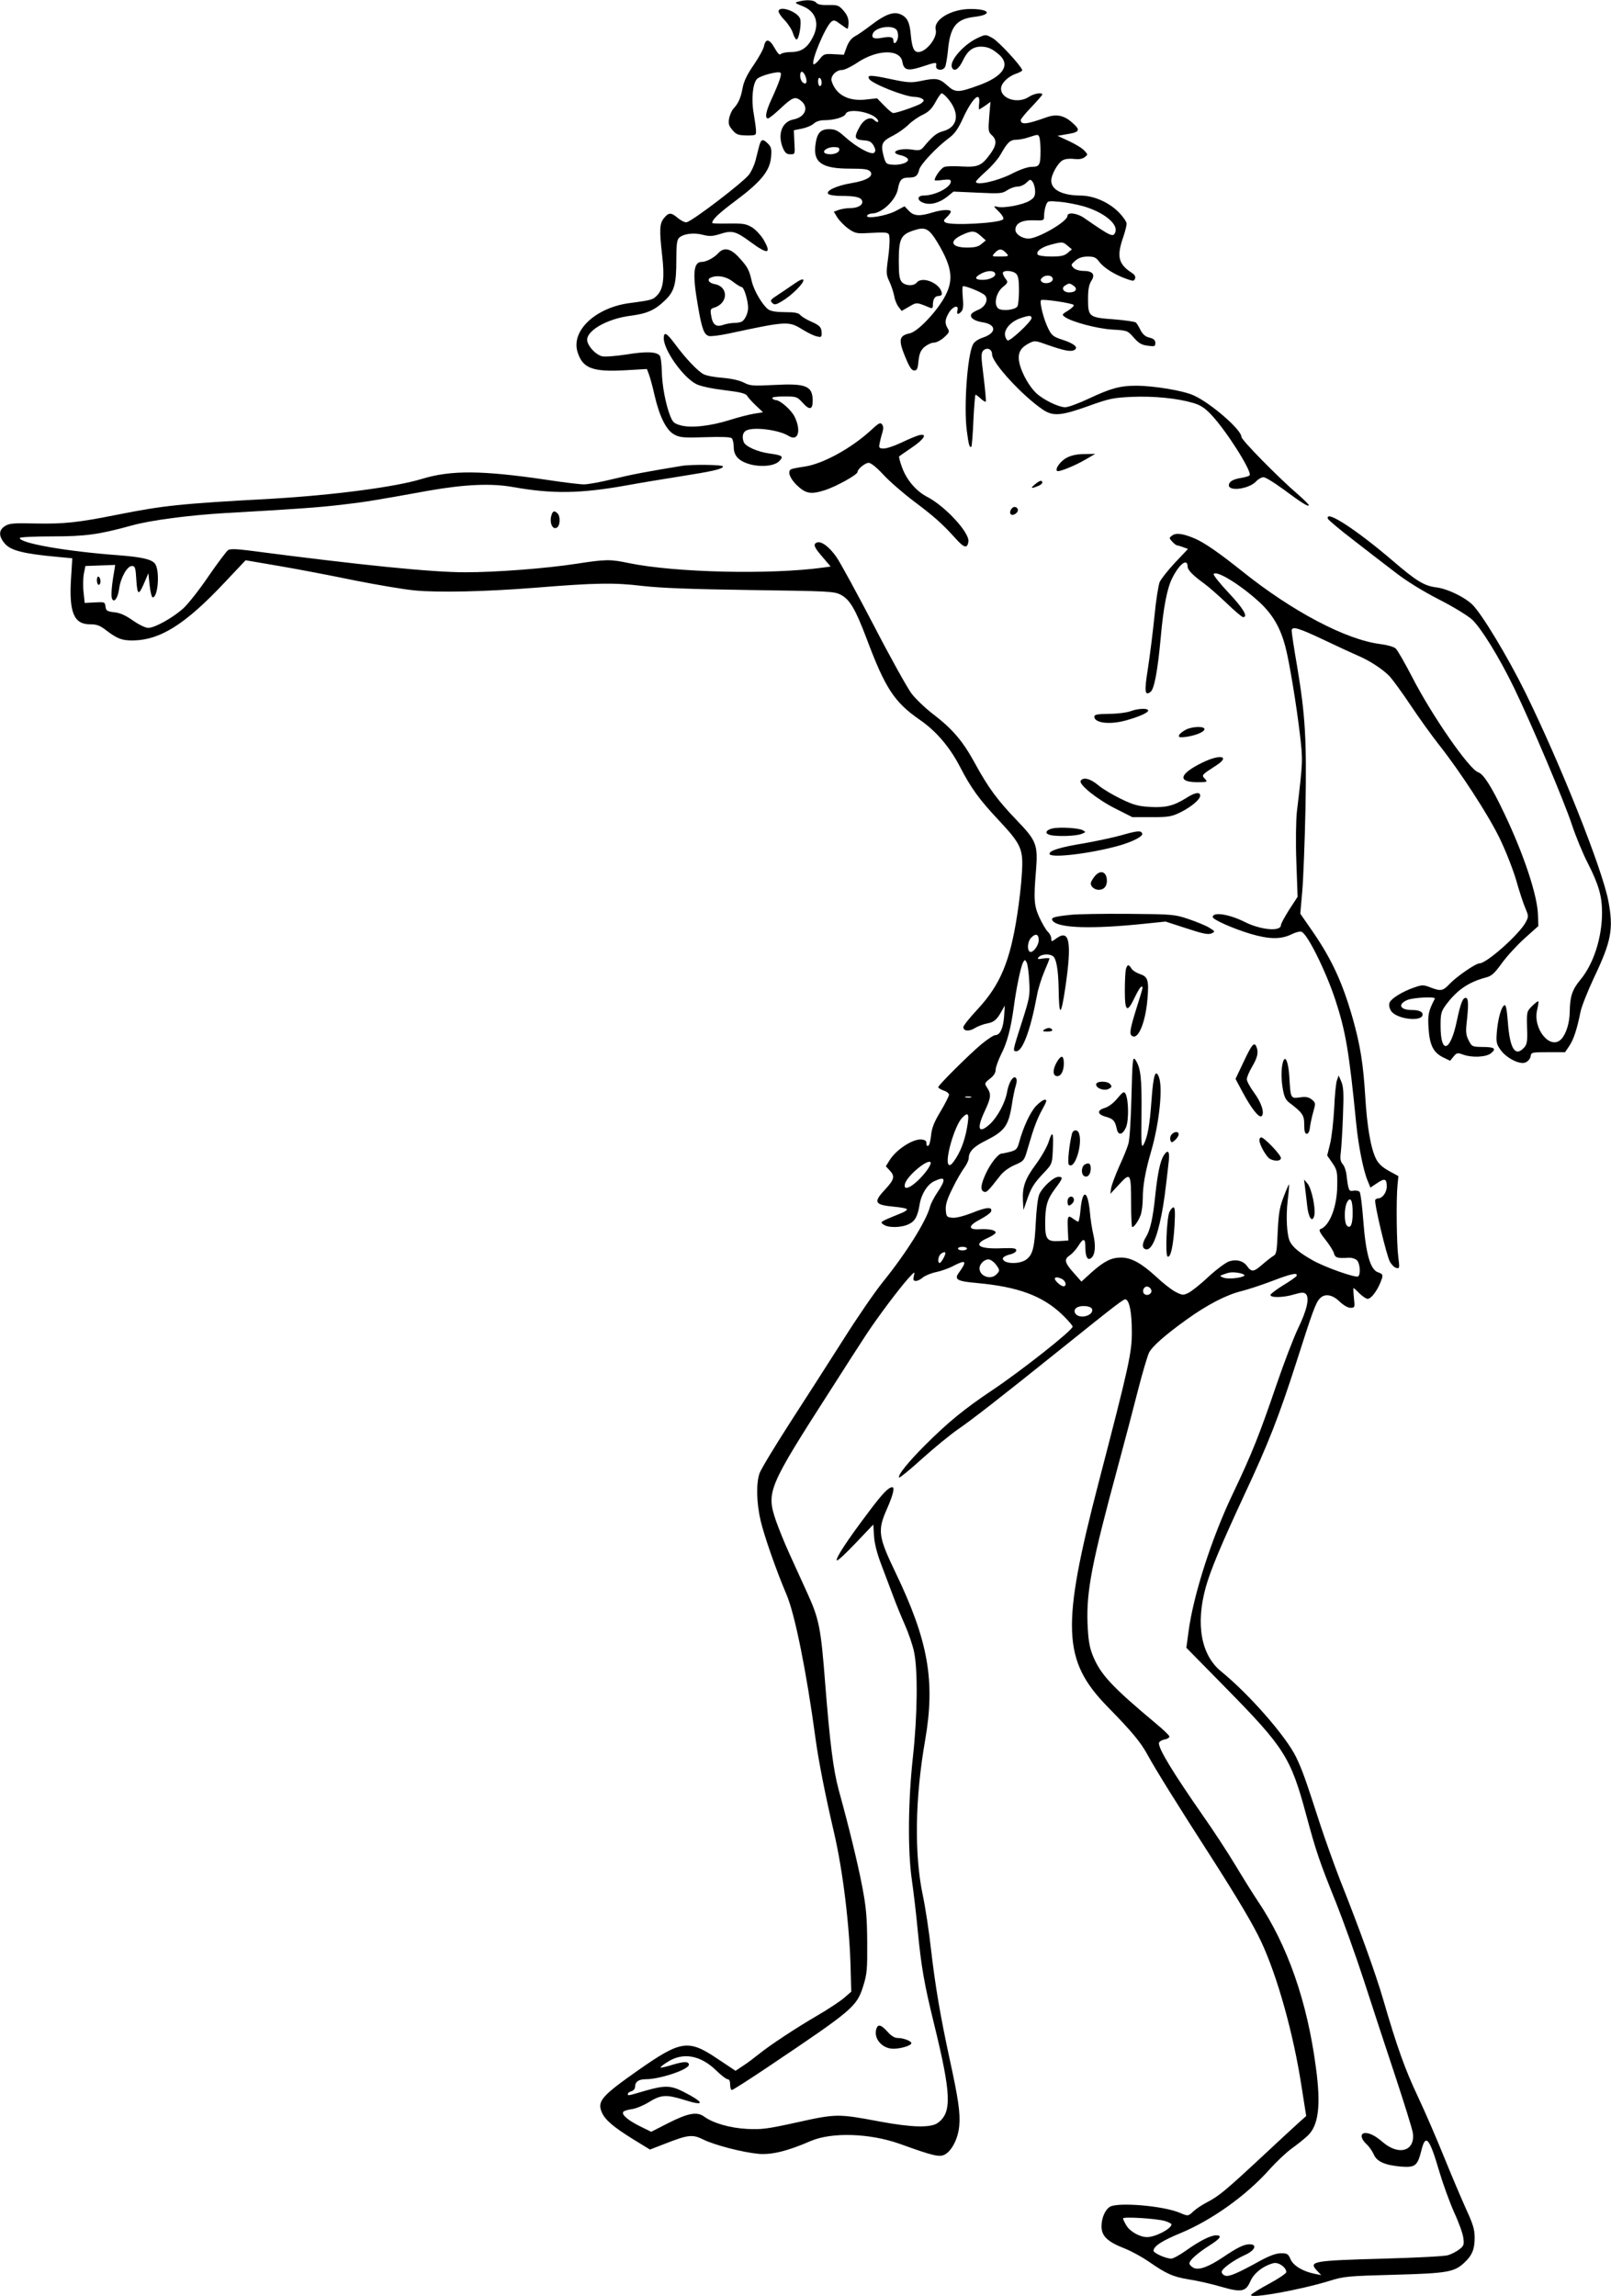  <svg version="1.0" xmlns="http://www.w3.org/2000/svg"
 width="898pt" height="1280pt" viewBox="0 0 898 1280"
 preserveAspectRatio="xMidYMid meet"><g transform="translate(0,1280) scale(0.1,-0.1)"
fill="#000000" stroke="none">
<path d="M4450 12791 c-22 -6 -20 -8 23 -25 75 -29 98 -97 57 -175 -29 -57
-64 -81 -119 -81 -26 0 -52 -5 -58 -11 -8 -8 -17 2 -35 33 -28 51 -50 55 -59
12 -3 -17 -29 -64 -57 -105 -36 -52 -55 -90 -62 -127 -11 -58 -23 -87 -52
-118 -10 -12 -21 -37 -24 -56 -5 -27 -1 -40 19 -63 21 -25 32 -29 78 -30 54 0
54 0 53 30 -1 17 -7 59 -13 94 -14 78 -5 167 19 191 19 19 115 44 130 35 10
-6 -5 -51 -49 -147 -32 -69 -39 -108 -20 -108 6 0 36 24 67 53 70 66 84 71
116 46 47 -37 25 -92 -42 -105 -64 -13 -89 -83 -58 -159 12 -27 21 -35 41 -35
27 0 27 0 23 67 l-3 67 45 9 c25 5 54 17 66 28 13 12 35 19 60 19 53 0 111 17
118 35 12 33 142 12 175 -28 15 -19 2 -24 -16 -6 -21 21 -57 5 -80 -36 -34
-60 -31 -73 19 -77 34 -2 45 -8 58 -30 11 -21 12 -30 3 -39 -15 -15 -99 30
-164 89 -39 35 -54 42 -88 42 -49 0 -68 -23 -76 -91 -12 -95 38 -129 191 -129
81 0 104 -3 115 -16 21 -26 -20 -51 -106 -65 -80 -13 -145 -43 -128 -60 6 -6
37 -11 69 -11 82 0 111 -7 119 -26 9 -23 -21 -42 -66 -42 -21 0 -50 -5 -64
-10 l-27 -10 20 -33 c11 -17 38 -45 60 -61 33 -24 49 -28 89 -26 140 7 138 8
141 -25 2 -16 -1 -69 -8 -117 -11 -81 -10 -91 9 -130 11 -24 22 -60 26 -80 3
-20 14 -46 24 -59 l17 -22 42 24 c42 25 41 25 115 -6 13 -5 17 -2 17 13 0 34
11 52 31 52 10 0 19 5 19 11 0 55 -107 104 -140 64 -17 -21 -63 -19 -83 3 -13
15 -17 39 -17 116 0 124 11 148 81 171 68 23 87 13 138 -72 82 -139 89 -210
30 -310 -51 -85 -147 -183 -188 -191 -59 -13 -64 -35 -27 -127 25 -61 37 -80
52 -80 16 0 20 9 24 54 5 42 12 58 33 77 16 13 39 24 52 24 14 0 39 13 57 29
29 26 32 32 21 50 -18 29 -16 51 7 89 22 36 56 45 47 12 -6 -24 5 -26 23 -5 9
10 11 35 7 75 -3 32 -3 61 0 64 7 7 105 -32 122 -49 23 -22 5 -64 -34 -81 -18
-7 -37 -18 -40 -24 -12 -19 15 -39 60 -46 81 -12 82 -60 3 -86 -27 -9 -48 -24
-55 -39 -31 -63 -51 -346 -34 -478 10 -81 16 -100 26 -90 2 3 8 69 11 147 4
78 9 142 12 142 3 0 16 -10 29 -22 13 -12 25 -19 28 -17 2 3 -3 65 -12 137
-15 118 -15 134 -2 148 21 20 49 8 49 -21 0 -48 170 -232 284 -309 56 -37 100
-34 251 20 119 43 140 47 246 52 122 5 252 -8 340 -34 41 -12 65 -28 100 -65
84 -88 228 -316 215 -338 -3 -5 -25 -11 -48 -15 -45 -7 -68 -21 -68 -41 0 -36
113 -20 151 21 12 13 31 24 42 24 11 0 58 -29 106 -64 108 -80 140 -100 147
-93 3 2 -26 31 -63 63 -108 93 -313 301 -313 319 0 39 -169 187 -266 231 -56
26 -220 54 -322 54 -87 0 -140 -14 -261 -71 -57 -27 -117 -49 -133 -49 -37 0
-123 42 -161 78 -39 36 -78 106 -93 161 -14 57 -1 89 49 116 35 18 35 18 108
-8 94 -33 130 -39 149 -27 23 14 -4 36 -70 57 -48 16 -58 23 -77 62 -25 49
-50 148 -40 158 9 8 176 -17 182 -27 3 -5 -11 -18 -31 -31 -35 -21 -36 -23
-18 -36 38 -27 179 -65 264 -70 84 -5 85 -5 120 -45 27 -31 44 -41 78 -45 38
-5 42 -4 42 15 0 16 -9 24 -32 30 -23 5 -38 18 -50 41 -9 19 -21 38 -26 43 -5
5 -60 13 -122 18 -140 10 -145 14 -145 113 0 54 5 80 18 101 24 36 8 56 -44
56 -22 0 -45 7 -55 17 -15 16 -15 18 10 40 19 16 40 23 70 23 35 0 46 -5 64
-30 25 -33 87 -72 150 -94 39 -14 43 -14 49 1 4 11 -2 22 -18 32 -75 49 -85
91 -49 196 11 32 20 67 20 78 0 11 -21 41 -47 67 -55 54 -138 90 -211 90 -101
1 -162 32 -162 83 0 35 39 103 66 115 14 7 42 9 62 6 25 -3 44 0 57 9 20 15
20 15 0 37 -11 13 -49 36 -85 53 l-65 30 58 10 c67 11 71 23 22 65 -45 40 -88
48 -145 27 -106 -38 -140 -42 -140 -14 0 6 27 39 60 73 33 35 60 66 60 69 0
14 -46 6 -75 -13 -60 -40 -155 -12 -155 46 0 30 40 69 86 84 19 7 34 15 32 20
-11 29 -132 159 -164 177 -39 22 -40 22 -81 3 -79 -35 -161 -128 -147 -165 11
-28 38 -12 61 37 26 55 56 78 101 78 39 0 66 -13 105 -48 59 -56 17 -118 -113
-166 -118 -43 -134 -44 -180 -2 -44 40 -62 43 -151 24 -50 -10 -70 -9 -168 12
-108 23 -130 23 -116 0 16 -27 201 -100 253 -100 15 0 34 -5 42 -10 13 -9 12
-12 -5 -26 -18 -13 -135 -54 -156 -54 -6 0 -28 18 -50 41 l-40 41 -65 -7 c-96
-10 -164 27 -188 102 -9 28 24 63 58 63 13 0 51 18 85 41 111 74 238 77 251 5
8 -48 30 -53 108 -28 82 27 84 27 80 5 -4 -25 38 -30 50 -6 5 10 12 51 16 91
12 133 46 176 147 188 103 12 88 44 -21 44 -108 0 -208 -60 -194 -116 11 -43
-53 -124 -97 -124 -25 0 -35 24 -42 96 -6 70 -20 99 -59 115 -38 16 -85 -2
-161 -60 -34 -26 -75 -55 -91 -63 -19 -10 -35 -30 -46 -59 l-16 -44 -56 3
c-53 3 -57 1 -81 -30 -14 -18 -29 -29 -32 -26 -16 15 66 210 99 237 14 11 21
9 50 -13 19 -14 37 -26 40 -26 3 0 6 16 6 35 0 24 -9 44 -29 67 -26 29 -33 31
-84 30 -38 -1 -59 3 -67 13 -13 16 -57 18 -100 6z m550 -161 c6 -11 8 -31 4
-45 -7 -27 -24 -35 -24 -11 0 20 -18 24 -65 15 -43 -8 -59 -1 -50 23 15 39
117 52 135 18z m-510 -256 c12 -32 4 -50 -16 -33 -16 13 -19 59 -4 59 6 0 15
-12 20 -26z m90 -35 c0 -10 -4 -19 -10 -19 -5 0 -10 12 -10 26 0 14 4 23 10
19 6 -3 10 -15 10 -26z m697 -81 c75 -83 67 -165 -19 -189 -37 -10 -58 -26
-112 -91 -14 -16 -25 -18 -61 -12 -75 11 -133 -16 -66 -31 16 -3 35 -12 40
-19 15 -18 -34 -38 -84 -34 -36 3 -38 5 -51 53 -15 63 -8 78 56 110 27 14 65
41 84 60 19 19 55 44 79 55 33 16 51 33 71 70 15 28 31 50 35 50 4 0 17 -10
28 -22z m181 -33 c-2 -19 -2 -35 0 -35 2 0 17 10 34 21 l29 21 -7 -83 c-6 -77
-5 -85 15 -103 29 -26 26 -56 -9 -104 -48 -66 -68 -75 -158 -70 -42 3 -87 2
-99 -3 -18 -7 -53 -55 -53 -73 0 -3 20 -3 45 1 36 4 45 3 45 -9 0 -33 -88 -78
-151 -78 -37 0 -39 -27 -3 -40 38 -15 88 -2 132 32 l37 30 135 -6 c125 -6 137
-5 165 14 17 11 42 20 58 20 15 0 37 10 49 22 20 20 22 20 35 3 7 -11 13 -34
13 -52 0 -27 -6 -37 -31 -52 -37 -23 -144 -43 -179 -34 -24 6 -24 4 8 -27 21
-21 29 -37 23 -43 -21 -21 -291 -36 -321 -17 -12 8 -11 12 8 30 12 11 22 25
22 30 0 14 -48 12 -104 -5 -71 -22 -103 -19 -130 10 l-24 25 -51 -27 c-55 -28
-170 -46 -157 -24 4 6 16 11 27 11 54 0 132 74 144 136 9 51 21 64 59 64 40 0
51 9 60 45 8 30 96 124 170 179 28 21 48 50 73 105 51 111 99 158 91 86z m336
-191 c3 -9 6 -42 6 -74 0 -80 -5 -90 -49 -90 -22 0 -66 -15 -116 -41 -79 -39
-195 -65 -195 -42 0 5 25 30 55 57 30 26 67 68 82 94 39 69 53 82 87 83 17 0
49 6 71 14 53 17 52 17 59 -1z m-1116 -71 c-3 -19 -47 -29 -75 -19 -26 10 5
36 44 36 27 0 34 -4 31 -17z m1362 -313 c113 -33 194 -99 177 -144 -12 -30
-22 -26 -171 77 -42 30 -96 36 -96 13 0 -31 -164 -126 -217 -126 -36 0 -73 25
-73 49 0 36 36 55 100 53 60 -2 60 -2 60 27 0 17 5 42 10 56 10 26 11 26 78
20 37 -3 96 -15 132 -25z m-573 -165 l28 -25 -24 -20 c-17 -15 -38 -20 -80
-20 -90 0 -104 36 -27 71 54 25 70 24 103 -6z m484 -55 l24 -20 -24 -20 c-18
-16 -38 -20 -92 -20 -38 0 -71 5 -75 11 -10 17 20 41 73 55 65 17 67 17 94 -6z
m-347 -36 c23 -22 21 -24 -31 -24 -45 0 -46 0 -28 20 22 24 38 25 59 4z m-58
-116 c11 -17 -26 -38 -68 -38 -45 0 -49 13 -10 34 33 18 68 20 78 4z m118 -4
c12 -11 16 -36 16 -92 0 -42 -4 -83 -9 -90 -12 -20 -87 -28 -107 -11 -26 22
-12 88 26 119 28 23 30 27 16 45 -9 11 -16 26 -16 33 0 17 55 15 74 -4z m204
-33 c-4 -19 -46 -27 -62 -11 -8 8 -6 15 7 25 23 17 59 8 55 -14z m117 -34 c24
-18 11 -37 -25 -37 -33 0 -47 25 -22 39 22 14 25 13 47 -2z m-235 -180 c0 -19
-118 -129 -133 -125 -6 3 -13 16 -15 30 -4 34 33 75 83 93 51 18 65 18 65 2z"/>
<path d="M4340 12736 c0 -7 15 -30 34 -49 19 -20 40 -52 46 -72 6 -19 15 -35
20 -35 14 0 29 91 20 116 -16 41 -120 76 -120 40z"/>
<path d="M4231 11983 c-5 -21 -14 -56 -20 -79 -6 -23 -21 -56 -34 -75 -27 -40
-324 -267 -351 -268 -10 -1 -31 10 -48 24 -37 32 -51 31 -77 -1 -25 -31 -26
-66 -10 -209 14 -120 7 -184 -26 -219 -25 -27 -31 -29 -152 -45 -191 -24 -330
-153 -294 -272 28 -92 83 -113 265 -103 l122 7 11 -29 c6 -16 21 -69 32 -119
28 -120 66 -195 111 -218 30 -16 53 -18 171 -14 93 3 141 1 148 -6 6 -6 11
-28 11 -49 0 -51 31 -81 98 -98 64 -15 133 -6 157 21 24 25 17 31 -55 41 -67
9 -134 39 -144 63 -11 30 -6 54 13 65 41 22 183 4 237 -30 53 -33 71 28 34
106 -19 39 -82 94 -107 94 -7 0 -15 5 -18 10 -4 6 20 10 66 10 69 0 72 -1 104
-36 38 -42 55 -38 55 12 0 83 -37 98 -217 88 -116 -6 -132 -5 -168 14 -24 12
-70 22 -118 26 -43 3 -90 12 -105 20 -33 17 -102 90 -160 169 -47 63 -62 70
-62 31 0 -66 107 -217 181 -255 24 -12 84 -25 157 -34 91 -11 119 -18 127 -32
6 -10 28 -34 49 -54 l39 -37 -49 -8 c-26 -4 -89 -20 -139 -36 -106 -33 -213
-45 -271 -29 -36 10 -44 17 -58 52 -25 63 -46 171 -47 252 -1 39 -6 78 -11 84
-18 23 -76 25 -186 7 -60 -9 -121 -14 -136 -10 -33 8 -74 50 -82 83 -14 55
106 126 241 143 92 12 135 31 191 85 53 50 64 90 64 227 0 82 3 110 15 122 23
23 83 31 133 17 36 -9 53 -9 97 5 66 21 86 16 170 -46 96 -71 118 -66 70 16
-14 23 -42 53 -62 66 -33 20 -49 23 -130 22 -51 -1 -93 0 -93 3 0 19 35 53
133 126 139 104 189 165 195 242 4 44 1 56 -17 74 -30 30 -39 26 -50 -16z"/>
<path d="M4004 11389 c-24 -26 -67 -49 -93 -49 -46 0 -52 -66 -21 -243 22
-129 34 -163 62 -170 10 -3 60 3 111 14 327 70 333 70 412 21 28 -17 62 -34
78 -37 24 -6 27 -4 27 16 0 35 -10 45 -60 67 -25 11 -51 27 -59 36 -10 12 -31
16 -85 16 -47 0 -79 5 -93 15 -32 23 -81 105 -93 159 -14 62 -23 79 -72 132
-46 50 -83 57 -114 23z m81 -159 c21 -16 43 -30 49 -30 13 0 36 -75 36 -116 0
-28 -16 -65 -34 -76 -6 -4 -25 -8 -42 -8 -17 0 -46 -5 -63 -11 -40 -14 -59 1
-67 53 -6 32 -3 37 17 43 78 24 81 116 4 131 -34 6 -47 27 -22 37 36 15 86 6
122 -23z"/>
<path d="M4430 11220 c-25 -17 -67 -46 -93 -63 -42 -27 -46 -32 -33 -45 13
-13 20 -12 58 11 52 31 122 101 116 117 -2 7 -21 -1 -48 -20z"/>
<path d="M4854 10401 c-109 -100 -267 -187 -370 -202 -36 -5 -70 -12 -75 -15
-20 -12 -7 -48 29 -85 52 -51 80 -57 161 -31 64 21 181 86 181 101 0 16 42 51
62 51 13 0 44 -25 82 -66 33 -36 110 -103 171 -149 112 -84 157 -124 233 -208
46 -52 65 -56 70 -15 6 50 -131 198 -231 249 -59 31 -112 92 -137 159 -13 33
-20 63 -18 66 3 3 34 24 69 48 70 47 92 82 42 70 -15 -4 -59 -22 -98 -41 -38
-18 -82 -33 -98 -33 -26 0 -29 3 -24 28 3 15 9 41 15 59 7 23 7 36 -1 47 -10
13 -19 8 -63 -33z"/>
<path d="M5947 10249 c-35 -18 -67 -62 -55 -74 8 -8 94 26 158 63 l55 32 -60
-1 c-40 0 -73 -7 -98 -20z"/>
<path d="M3800 10203 c-190 -31 -280 -48 -382 -73 -68 -17 -141 -30 -163 -30
-22 0 -114 11 -205 25 -365 54 -537 55 -700 5 -147 -45 -493 -90 -835 -110
-515 -28 -604 -38 -861 -89 -221 -44 -296 -52 -455 -49 -125 3 -148 1 -172
-15 -35 -22 -35 -56 -1 -96 33 -40 104 -58 303 -76 l74 -7 -7 -112 c-12 -189
16 -256 105 -256 39 0 56 -6 94 -36 59 -44 84 -54 143 -54 154 1 294 89 514
323 l117 124 193 -33 c106 -18 292 -54 413 -79 121 -24 272 -50 335 -56 131
-13 397 -7 675 15 333 27 438 29 595 10 107 -12 267 -18 605 -23 427 -6 463
-7 499 -25 52 -26 83 -78 146 -244 105 -280 155 -356 298 -455 90 -62 166
-151 223 -261 62 -120 108 -183 216 -298 127 -136 138 -161 129 -298 -3 -58
-15 -161 -26 -230 -40 -260 -95 -390 -220 -525 -44 -47 -80 -92 -80 -100 0
-23 31 -26 64 -6 17 11 48 22 68 26 39 7 55 21 82 70 l17 30 -4 -61 c-5 -67
-23 -104 -49 -104 -9 0 -44 -23 -78 -51 -69 -58 -240 -228 -240 -239 0 -5 14
-13 30 -19 17 -5 30 -16 30 -23 0 -8 -21 -49 -47 -93 -37 -61 -49 -93 -53
-134 -3 -30 -10 -56 -16 -58 -7 -2 -11 4 -10 14 1 13 -7 19 -26 21 -47 6 -142
-55 -179 -115 l-21 -34 21 -23 c31 -32 26 -51 -24 -105 -69 -74 -62 -87 53
-98 34 -3 65 -9 67 -13 3 -5 -12 -15 -33 -23 -120 -49 -118 -48 -97 -63 25
-19 99 -18 140 2 35 16 50 43 61 109 9 58 43 112 80 130 65 31 70 14 19 -62
-19 -28 -37 -64 -41 -79 -19 -77 -131 -257 -262 -419 -44 -54 -145 -201 -223
-325 -79 -124 -212 -332 -297 -463 -84 -131 -160 -256 -168 -279 -20 -57 -17
-168 6 -265 21 -89 89 -282 144 -411 47 -109 112 -434 161 -797 17 -127 54
-316 104 -530 50 -215 88 -528 93 -774 l3 -113 -39 -34 c-22 -19 -87 -62 -145
-96 -127 -74 -269 -168 -331 -218 -25 -20 -64 -50 -88 -65 l-42 -28 -102 68
c-161 108 -202 102 -438 -63 -205 -144 -232 -174 -206 -235 17 -42 63 -82 176
-152 l93 -57 80 31 c132 52 157 55 217 25 62 -31 221 -72 309 -80 72 -6 160
15 291 72 118 50 328 43 495 -16 191 -69 223 -76 253 -59 39 22 73 90 79 159
7 70 -6 156 -54 375 -51 236 -79 400 -103 606 -11 101 -32 238 -46 304 -48
226 -44 540 13 865 57 330 18 553 -165 934 -97 202 -101 235 -48 355 33 75 45
121 30 121 -21 0 -55 -35 -132 -138 -118 -156 -187 -261 -177 -270 4 -4 51 40
105 97 l98 103 4 -63 c2 -41 17 -99 40 -159 20 -52 49 -131 66 -175 16 -44 46
-117 66 -162 20 -45 43 -112 51 -150 22 -102 19 -356 -6 -585 -27 -244 -30
-524 -6 -688 9 -63 24 -187 32 -275 20 -206 36 -300 90 -520 98 -399 102 -500
23 -558 -39 -29 -145 -26 -323 7 -233 44 -244 44 -460 -4 -168 -37 -200 -41
-280 -37 -96 5 -189 32 -239 68 -40 30 -90 21 -204 -37 l-92 -47 -63 31 c-66
33 -103 64 -93 80 3 5 24 12 47 15 23 3 64 20 92 37 71 44 99 46 197 16 122
-39 121 -18 -2 45 -70 35 -103 36 -214 4 -99 -29 -94 -28 -94 -16 0 5 9 11 20
14 11 3 20 14 20 24 0 29 20 43 60 43 79 0 240 54 240 81 0 19 -27 19 -90 0
-35 -11 -66 -18 -68 -16 -2 2 14 16 37 30 86 57 185 40 273 -46 28 -27 56 -49
64 -49 9 0 14 -11 14 -30 0 -16 4 -30 10 -30 5 0 101 61 212 136 464 312 484
329 520 444 21 67 23 93 22 245 -1 139 -6 195 -28 310 -25 131 -75 335 -131
538 -30 111 -49 262 -75 590 -24 312 -34 362 -99 505 -28 62 -74 162 -101 222
-28 61 -61 144 -75 184 -54 161 -45 183 310 736 75 118 162 253 193 300 63 96
182 255 236 315 35 38 36 39 30 13 -5 -23 -3 -28 12 -28 10 0 27 9 38 19 12
10 45 24 74 30 29 6 74 22 99 36 68 35 75 26 29 -38 -29 -39 -13 -49 101 -59
230 -21 366 -72 475 -177 32 -31 58 -61 57 -66 -1 -21 -286 -246 -449 -355
-154 -103 -244 -177 -369 -301 -101 -101 -159 -174 -149 -185 3 -3 61 44 128
105 68 61 157 134 199 163 84 58 233 174 568 443 330 265 357 285 368 282 21
-7 34 -75 34 -178 1 -117 -14 -186 -184 -839 -211 -811 -203 -996 50 -1255
137 -140 184 -197 223 -269 43 -79 168 -280 349 -561 153 -239 238 -382 283
-478 90 -192 180 -513 225 -807 l26 -165 -38 -34 c-21 -19 -117 -107 -213
-197 -202 -188 -238 -217 -302 -250 -25 -13 -59 -35 -74 -49 -32 -30 -31 -29
-79 -9 -91 38 -337 59 -386 34 -28 -15 -49 -63 -49 -110 0 -54 33 -86 128
-123 38 -15 98 -48 133 -72 102 -71 137 -86 226 -101 47 -7 126 -25 177 -40
117 -34 140 -29 166 30 19 45 73 87 130 101 27 6 70 -24 70 -50 0 -7 -42 -36
-94 -64 -52 -28 -98 -56 -102 -63 -15 -24 272 27 437 78 79 25 102 27 359 34
299 8 337 15 393 68 43 40 57 75 57 138 0 47 -9 76 -49 163 -26 58 -81 187
-121 286 -40 99 -105 250 -145 335 -73 154 -117 277 -195 545 -42 144 -131
391 -240 665 -33 85 -83 225 -111 310 -86 266 -100 303 -134 375 -56 116 -262
351 -418 478 -112 91 -143 263 -86 469 27 97 86 237 214 513 136 290 194 440
290 738 90 282 108 333 131 358 27 30 70 24 111 -16 22 -21 46 -35 61 -35 24
0 25 2 19 55 -3 30 -4 55 -2 55 2 0 17 -13 33 -30 17 -16 37 -30 45 -30 23 0
62 56 81 116 5 18 1 24 -23 32 -43 15 -68 104 -82 291 -6 80 -15 151 -20 157
-5 6 -20 9 -34 7 -26 -6 -29 1 -39 85 -2 24 -12 52 -21 62 -13 15 -16 30 -11
67 3 26 9 118 12 203 5 125 3 162 -9 190 l-15 35 -9 -25 c-6 -14 -13 -85 -16
-158 -4 -73 -14 -163 -23 -198 l-16 -65 29 -42 c26 -38 28 -49 27 -127 -1
-117 -43 -225 -95 -242 -9 -3 -1 -21 29 -58 23 -29 45 -64 48 -77 6 -24 20
-28 80 -24 18 1 38 -5 48 -14 17 -18 22 -80 6 -90 -15 -9 -188 52 -255 91 -71
40 -108 71 -124 102 -18 34 -24 138 -13 232 6 47 9 86 7 88 -1 1 -15 -30 -30
-70 -23 -60 -28 -94 -33 -196 -4 -105 -7 -124 -23 -132 -10 -6 -39 -28 -64
-50 -47 -41 -59 -42 -84 -7 -21 29 -59 39 -99 26 -19 -6 -71 -45 -116 -86 -44
-42 -95 -82 -112 -90 -28 -14 -34 -13 -70 5 -22 11 -71 49 -109 85 -83 76
-139 107 -196 107 -54 0 -94 -20 -164 -82 l-57 -52 -44 50 c-50 56 -54 75 -20
97 13 9 34 32 46 51 29 47 40 45 40 -6 0 -55 13 -77 33 -60 22 18 26 69 11
132 -7 30 -16 87 -19 126 -12 122 -41 128 -52 11 -3 -37 -9 -67 -13 -67 -3 0
-15 7 -26 15 -31 24 -35 18 -32 -52 l3 -68 -51 -3 c-67 -4 -78 10 -78 96 0 98
10 135 54 194 45 60 48 68 20 68 -27 0 -90 -58 -107 -98 -8 -18 -16 -86 -19
-150 -7 -144 -17 -185 -51 -211 -38 -31 -133 -27 -133 4 0 7 17 17 38 22 22 5
37 15 37 23 0 12 -15 14 -78 12 -132 -6 -168 19 -82 57 25 11 45 25 45 30 0
14 -36 22 -90 19 -66 -4 -64 20 4 55 30 16 57 35 60 43 11 28 -25 26 -103 -6
-49 -19 -92 -30 -112 -28 -32 3 -34 6 -37 43 -2 30 7 60 37 120 21 44 51 95
65 114 14 19 26 44 26 56 0 35 28 64 93 96 107 54 128 82 147 199 6 41 16 90
22 108 7 23 7 37 0 44 -14 14 -39 -26 -48 -77 -10 -61 -54 -142 -96 -181 -64
-58 -76 -27 -28 74 34 73 36 93 13 128 -16 25 -16 26 15 51 21 16 32 33 32 50
0 14 14 52 30 85 34 66 54 142 71 264 14 107 39 224 51 248 10 18 11 18 21 1
5 -10 12 -57 14 -104 5 -81 2 -94 -41 -229 -51 -159 -52 -162 -31 -162 35 0
79 117 115 310 6 36 25 96 41 134 16 37 29 70 29 73 0 3 -16 3 -36 0 -30 -5
-34 -4 -24 8 14 16 57 20 78 6 20 -12 31 -75 33 -181 2 -162 13 -160 38 10 36
247 23 321 -48 271 -30 -22 -31 -22 -31 -2 0 11 -9 28 -20 38 -10 10 -31 46
-46 78 -30 66 -33 101 -19 265 11 140 2 164 -104 274 -110 114 -163 186 -237
322 -67 123 -124 190 -235 275 -43 33 -96 84 -118 113 -22 29 -117 199 -210
379 -94 180 -187 351 -208 381 -40 58 -85 91 -109 82 -23 -9 -17 -26 31 -81
l45 -53 -43 -6 c-294 -40 -822 -28 -1081 25 -104 22 -128 22 -296 -4 -171 -26
-443 -47 -617 -47 -187 0 -575 39 -1211 122 -65 8 -98 9 -110 2 -9 -6 -58 -71
-109 -145 -50 -74 -113 -154 -140 -179 -58 -53 -160 -110 -197 -110 -15 0 -52
18 -85 41 -41 29 -72 43 -104 46 -41 5 -46 9 -49 32 -3 25 -5 26 -59 23 l-57
-3 -6 58 c-4 32 -3 78 1 103 l9 45 83 3 83 3 -5 -33 c-14 -76 -19 -138 -13
-154 11 -28 33 1 40 54 8 61 45 127 71 127 18 0 21 -9 25 -79 6 -88 13 -88 48
-6 l19 45 7 -67 c4 -38 12 -68 17 -68 31 0 41 154 12 189 -20 24 -75 36 -203
46 -288 21 -550 67 -550 96 0 5 81 9 180 9 186 0 260 10 445 61 104 29 317 57
520 69 404 23 516 31 645 46 130 15 176 22 490 79 200 35 349 42 470 20 220
-39 375 -37 636 10 76 14 211 36 299 50 178 28 235 41 235 55 0 10 -177 12
-230 3z m1990 -2643 c0 -32 -34 -75 -50 -65 -16 10 -12 57 7 77 25 27 43 22
43 -12z m-377 -877 c-7 -2 -21 -2 -30 0 -10 3 -4 5 12 5 17 0 24 -2 18 -5z
m-18 -140 c-11 -80 -33 -146 -65 -197 -22 -35 -34 -46 -42 -38 -23 23 32 214
74 260 32 33 40 27 33 -25z m-229 -268 c-63 -83 -137 -127 -121 -72 15 47 134
144 143 116 2 -5 -8 -25 -22 -44z m2374 -235 c0 -65 -12 -92 -32 -72 -16 17
-16 99 1 131 19 34 31 10 31 -59z m-2150 -200 c0 -5 -11 -10 -25 -10 -14 0
-25 5 -25 10 0 6 11 10 25 10 14 0 25 -4 25 -10z m-120 -25 c0 -12 -24 -55
-32 -55 -12 0 -10 34 4 48 12 12 28 16 28 7z m279 -61 c25 -32 26 -38 5 -58
-32 -32 -94 -10 -94 34 0 24 26 50 50 50 10 0 28 -12 39 -26z m1371 -53 c14
-4 20 -10 15 -13 -21 -13 -92 -19 -115 -10 -25 10 -25 10 20 25 20 7 50 6 80
-2z m308 -12 c-2 -6 -35 -29 -73 -52 -38 -23 -70 -48 -73 -54 -5 -18 72 -17
133 2 38 11 52 12 63 3 23 -20 8 -89 -42 -192 -25 -52 -79 -193 -120 -313 -95
-279 -138 -387 -242 -605 -119 -248 -222 -569 -249 -773 l-12 -90 226 -230
c319 -325 356 -382 441 -698 57 -211 74 -261 169 -497 38 -96 107 -287 152
-425 44 -137 123 -376 174 -530 51 -154 96 -299 100 -322 16 -103 -77 -132
-168 -53 -40 34 -70 50 -96 50 -30 0 -27 -31 5 -61 15 -13 33 -39 41 -57 17
-41 62 -61 152 -69 79 -6 92 4 113 86 24 101 45 78 102 -117 20 -67 57 -169
82 -225 26 -56 49 -120 51 -143 5 -35 2 -44 -22 -62 -15 -12 -44 -27 -64 -33
-20 -6 -179 -14 -356 -19 -400 -11 -422 -15 -374 -67 l24 -25 -35 7 c-67 13
-121 46 -136 81 -13 30 -18 34 -53 34 -27 0 -62 -13 -113 -40 -128 -71 -177
-92 -198 -85 -11 3 -20 13 -20 21 0 18 67 66 131 95 55 25 69 59 24 59 -31 0
-69 -19 -146 -71 -82 -55 -134 -74 -165 -61 -13 7 -24 18 -24 25 0 18 44 57
113 101 60 38 72 56 35 56 -31 -1 -91 -31 -167 -85 -35 -25 -72 -45 -82 -45
-30 0 -99 31 -99 44 0 25 48 56 150 98 176 73 369 211 499 358 35 39 89 90
120 113 31 22 71 54 89 71 62 57 76 169 47 382 -48 366 -158 682 -325 929 -26
39 -81 127 -123 197 -42 70 -123 194 -180 275 -169 243 -247 371 -247 406 0 8
14 17 31 21 18 3 29 11 27 18 -3 7 -34 37 -69 66 -256 214 -317 280 -360 390
-17 44 -23 84 -27 175 -6 179 24 336 168 867 38 140 89 335 114 433 25 98 53
191 61 207 18 36 93 101 210 185 114 82 222 138 305 158 36 9 112 34 170 56
107 41 144 49 138 30z m-1307 -19 c21 -12 26 -40 7 -40 -14 0 -48 30 -48 42 0
11 17 10 41 -2z m497 -63 c4 -20 -25 -34 -40 -19 -15 15 -1 44 19 40 10 -2 19
-11 21 -21z m-331 -103 c9 -23 -25 -46 -62 -42 -33 3 -47 34 -23 49 23 15 78
10 85 -7z m406 -5084 c20 -6 37 -15 37 -19 0 -24 -89 -71 -136 -71 -40 0 -94
30 -115 64 -10 17 -19 35 -19 40 0 11 181 0 233 -14z"/>
<path d="M5769 10100 c-27 -22 -22 -25 15 -10 14 5 26 14 26 20 0 16 -15 12
-41 -10z"/>
<path d="M5642 9968 c-16 -16 -15 -38 2 -38 7 0 19 6 25 14 16 19 -10 41 -27
24z"/>
<path d="M3076 9934 c-17 -44 4 -94 31 -73 16 14 17 61 1 77 -16 16 -25 15
-32 -4z"/>
<path d="M7402 9908 c3 -7 67 -61 144 -120 76 -59 182 -141 236 -182 58 -45
152 -103 238 -147 79 -40 162 -91 186 -113 51 -48 151 -210 234 -381 94 -194
278 -629 321 -759 22 -67 62 -164 89 -216 62 -122 80 -186 80 -277 0 -141 -48
-288 -122 -376 -44 -53 -57 -92 -58 -177 -1 -61 -19 -121 -46 -151 -61 -67
-163 57 -135 165 5 22 8 42 6 44 -2 3 -18 -9 -35 -26 -30 -30 -30 -32 -28
-120 3 -77 0 -93 -16 -111 -50 -55 -80 -8 -91 142 -5 67 -11 97 -18 94 -17 -5
-36 -69 -43 -145 -5 -59 -3 -71 18 -101 32 -48 110 -88 142 -73 14 6 26 21 28
34 3 22 6 23 97 23 l95 0 23 34 c24 35 44 95 63 191 6 30 40 115 75 190 97
204 110 271 80 429 -35 181 -267 764 -465 1166 -96 194 -240 433 -292 484 -44
43 -141 90 -203 97 -67 9 -109 34 -245 151 -204 174 -376 285 -358 231z"/>
<path d="M6534 9815 c-18 -13 -18 -14 0 -34 11 -12 23 -21 27 -21 4 0 20 -5
34 -10 l27 -10 -72 -76 c-39 -42 -78 -91 -86 -109 -7 -18 -21 -104 -29 -192
-9 -87 -25 -216 -36 -287 -21 -131 -18 -157 14 -133 21 15 40 117 57 302 15
170 36 278 65 334 40 79 85 112 85 62 0 -18 30 -49 95 -96 22 -16 77 -64 122
-107 45 -43 86 -78 92 -78 30 0 2 48 -79 134 -50 53 -88 101 -85 106 15 24
155 -63 260 -161 71 -67 113 -141 140 -244 23 -88 62 -328 81 -489 17 -146 17
-146 -17 -431 -5 -44 -7 -169 -3 -277 l7 -197 -47 -72 c-25 -40 -46 -78 -46
-86 0 -37 -112 -27 -200 17 -87 44 -180 59 -180 28 0 -14 113 -64 209 -93 104
-31 170 -32 228 -4 24 12 50 19 58 15 33 -12 136 -220 189 -381 57 -175 76
-284 116 -690 12 -122 40 -263 64 -318 l15 -37 37 25 c43 29 54 25 54 -19 0
-32 -24 -66 -48 -66 -6 0 -13 -4 -16 -8 -8 -14 63 -313 82 -346 10 -17 26 -33
37 -34 17 -4 17 1 9 64 -9 73 -12 315 -4 399 l5 49 -53 29 c-36 20 -58 40 -71
66 -30 58 -51 181 -61 351 -11 178 -27 281 -69 431 -57 200 -116 329 -223 485
l-70 101 11 124 c6 68 14 277 18 464 7 384 -1 519 -47 793 -17 97 -30 185 -30
196 0 28 36 17 186 -54 71 -34 152 -71 179 -83 68 -28 144 -78 182 -118 17
-19 69 -90 115 -159 46 -69 117 -168 158 -220 120 -152 274 -389 339 -522 33
-68 74 -172 92 -233 17 -60 40 -131 51 -156 19 -45 19 -49 3 -79 -34 -66 -218
-230 -258 -230 -21 0 -126 -72 -166 -114 -39 -41 -49 -42 -108 -20 -38 15 -46
15 -89 0 -67 -23 -132 -63 -139 -87 -4 -11 0 -30 9 -44 31 -47 176 -63 176
-20 0 16 -22 25 -60 25 -67 0 -81 32 -25 56 35 14 160 20 153 7 -36 -69 -40
-91 -35 -165 6 -94 27 -135 81 -162 l39 -19 19 23 c17 21 22 23 52 12 51 -19
130 -15 157 7 32 26 20 35 -49 35 -55 1 -58 2 -75 36 -15 28 -17 47 -12 95 11
98 11 138 -2 142 -18 6 -31 -27 -52 -126 -36 -175 -91 -192 -91 -28 0 65 3 78
28 113 61 83 125 128 220 154 36 9 50 21 93 80 27 38 84 100 127 139 l77 69
-2 60 c-2 108 -79 340 -188 568 -70 148 -116 220 -145 229 -50 16 -259 317
-370 534 -40 77 -80 147 -90 156 -11 10 -48 20 -87 25 -190 24 -490 182 -768
405 -133 106 -211 160 -267 184 -64 27 -103 32 -124 16z"/>
<path d="M540 9566 c0 -14 5 -26 10 -26 6 0 10 9 10 19 0 11 -4 23 -10 26 -6
4 -10 -5 -10 -19z"/>
<path d="M6300 8835 c-19 -7 -72 -14 -117 -14 -66 -1 -83 -4 -83 -16 0 -35 85
-46 175 -21 70 19 125 43 125 55 0 15 -58 12 -100 -4z"/>
<path d="M6611 8733 c-19 -10 -37 -24 -39 -32 -4 -11 5 -13 43 -8 52 8 97 27
99 42 2 18 -68 16 -103 -2z"/>
<path d="M6704 8550 c-130 -63 -144 -110 -31 -110 58 0 60 1 43 19 -19 21 -20
20 63 74 81 52 24 65 -75 17z"/>
<path d="M6024 8448 c-13 -20 92 -104 193 -155 l95 -48 107 0 c95 0 112 3 161
27 62 31 110 72 110 93 0 23 -29 18 -79 -14 -69 -43 -114 -54 -201 -49 -65 4
-92 11 -162 45 -45 22 -103 56 -126 76 -44 37 -84 47 -98 25z"/>
<path d="M5866 8182 c-37 -9 -44 -28 -14 -36 37 -10 144 -7 175 5 26 10 27 11
9 21 -23 13 -131 19 -170 10z"/>
<path d="M6250 8144 c-47 -13 -141 -33 -209 -45 -129 -21 -191 -40 -191 -58 0
-27 232 1 390 46 73 21 132 51 127 66 -6 19 -26 17 -117 -9z"/>
<path d="M6101 7914 c-12 -15 -21 -32 -21 -38 0 -19 22 -36 45 -36 28 0 45 19
45 50 0 52 -37 65 -69 24z"/>
<path d="M5962 7700 c-92 -10 -108 -16 -93 -34 33 -40 219 -45 502 -16 l126
13 117 -38 c91 -30 121 -36 139 -28 22 10 21 11 -13 32 -19 12 -71 33 -115 48
-77 26 -89 27 -335 29 -140 1 -288 -1 -328 -6z"/>
<path d="M6276 7398 c-3 -13 -6 -67 -6 -120 0 -118 13 -127 55 -38 16 33 32
60 37 60 11 0 12 5 -27 -120 -37 -119 -41 -145 -24 -155 34 -22 74 76 85 205
9 104 3 126 -41 140 -20 7 -41 20 -48 31 -15 25 -23 24 -31 -3z"/>
<path d="M5820 7060 c-11 -7 -7 -10 18 -10 20 0 31 4 27 10 -8 13 -26 13 -45
0z"/>
<path d="M6933 6883 l-46 -97 39 -73 c49 -92 93 -148 107 -134 17 17 -2 76
-43 131 -22 30 -40 63 -40 74 0 12 14 44 30 71 29 49 36 78 24 109 -12 31 -26
15 -71 -81z"/>
<path d="M5896 6888 c-26 -40 -30 -77 -11 -85 25 -9 45 22 45 69 0 43 -13 49
-34 16z"/>
<path d="M6307 6689 c-3 -125 -10 -242 -17 -264 -6 -22 -29 -79 -51 -126 -21
-47 -41 -101 -45 -120 l-5 -34 50 54 c63 68 66 63 66 -112 0 -70 3 -127 6
-127 12 0 36 36 48 69 6 19 11 59 11 91 0 70 14 150 46 260 46 158 67 356 44
416 -19 49 -31 12 -41 -125 -10 -142 -22 -209 -44 -250 -13 -23 -14 -5 -12
174 2 201 -5 256 -36 300 -13 16 -15 -11 -20 -206z"/>
<path d="M7157 6893 c-14 -23 -18 -92 -8 -153 8 -51 16 -69 36 -85 76 -58 85
-71 85 -124 0 -37 4 -51 14 -51 9 0 16 14 18 38 3 20 11 59 19 86 13 46 13 49
-9 67 -18 14 -33 17 -67 12 -51 -7 -51 -6 -58 113 -4 70 -18 116 -30 97z"/>
<path d="M6110 6755 c0 -22 46 -38 71 -24 16 8 18 13 8 25 -16 20 -79 19 -79
-1z"/>
<path d="M6228 6677 c-21 -26 -50 -47 -70 -53 -45 -13 -42 -36 6 -49 42 -12
51 -22 61 -67 8 -40 33 -35 52 9 16 40 14 154 -3 186 -8 15 -15 11 -46 -26z"/>
<path d="M5774 6634 c-33 -36 -71 -120 -93 -201 -10 -37 -16 -44 -49 -53 -20
-5 -42 -10 -48 -10 -19 0 -62 -54 -88 -110 -29 -62 -33 -95 -11 -103 14 -6 24
5 89 88 17 23 50 47 82 61 53 23 53 24 74 96 33 114 50 159 81 216 24 43 26
52 13 52 -9 0 -31 -16 -50 -36z"/>
<path d="M5976 6483 c-15 -56 -27 -166 -18 -175 32 -32 79 116 56 176 -8 21
-31 20 -38 -1z"/>
<path d="M5847 6440 c-9 -31 -42 -88 -72 -129 -61 -82 -77 -127 -73 -204 l3
-52 19 55 c24 70 39 94 95 153 43 45 46 50 49 115 6 108 0 127 -21 62z"/>
<path d="M6530 6475 c-7 -8 -9 -22 -6 -31 6 -15 8 -15 26 1 11 10 20 24 20 32
0 18 -25 17 -40 -2z"/>
<path d="M7020 6445 c0 -26 39 -94 59 -105 29 -15 61 -12 61 5 0 18 -93 115
-110 115 -5 0 -10 -7 -10 -15z"/>
<path d="M6486 6358 c-19 -32 -33 -97 -46 -218 -13 -129 -28 -196 -52 -235
-22 -36 -23 -61 -4 -68 32 -12 63 54 90 189 14 71 21 124 41 302 6 56 -5 68
-29 30z"/>
<path d="M6047 6309 c-21 -12 -22 -58 -1 -66 19 -7 34 13 34 44 0 27 -10 34
-33 22z"/>
<path d="M7274 6185 c3 -22 8 -68 12 -102 7 -71 29 -102 40 -59 9 38 -15 153
-38 179 l-19 22 5 -40z"/>
<path d="M5957 6123 c-10 -9 -8 -43 2 -43 5 0 14 7 21 15 17 21 -4 48 -23 28z"/>
<path d="M6518 6043 c-15 -39 -23 -238 -10 -247 17 -10 32 57 39 172 4 75 3
102 -6 102 -6 0 -16 -12 -23 -27z"/>
<path d="M4885 1491 c-17 -54 32 -111 95 -111 43 0 100 18 100 31 0 12 -44 29
-77 29 -16 0 -36 12 -56 35 -35 39 -53 44 -62 16z"/>
</g>
</svg>

